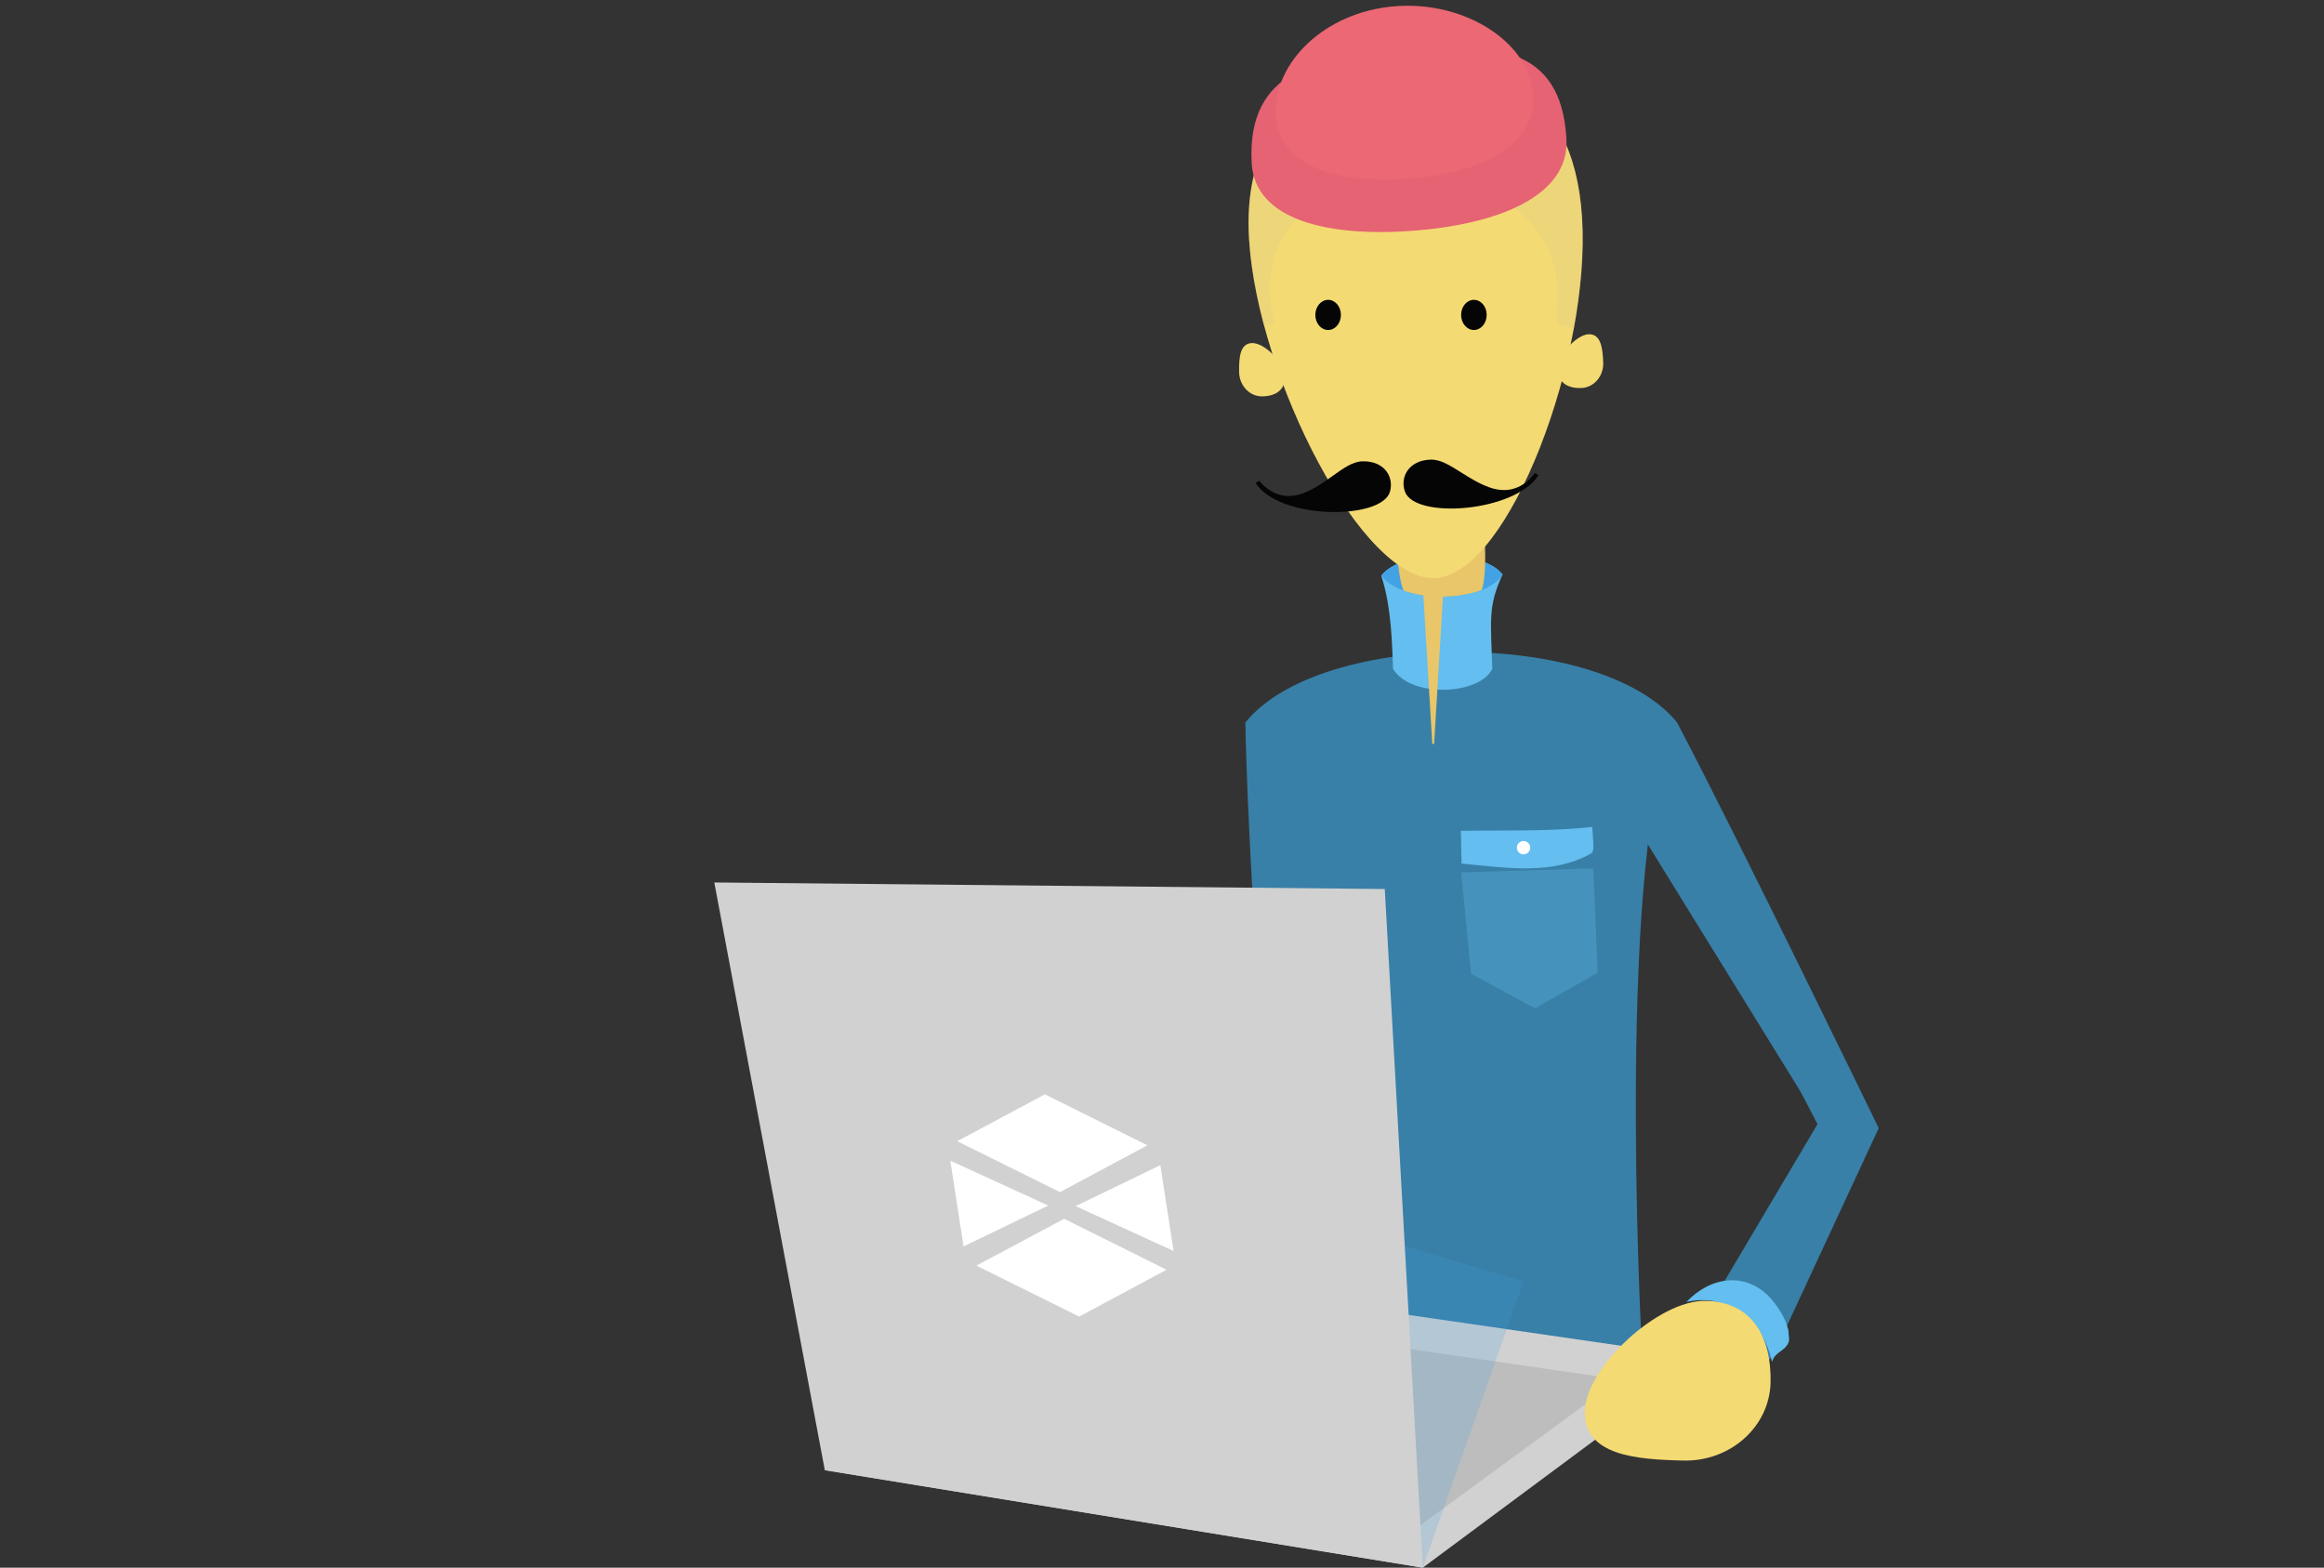 <?xml version="1.0" encoding="utf-8"?>
<!-- Generator: Adobe Illustrator 16.0.4, SVG Export Plug-In . SVG Version: 6.00 Build 0)  -->
<!DOCTYPE svg PUBLIC "-//W3C//DTD SVG 1.1//EN" "http://www.w3.org/Graphics/SVG/1.1/DTD/svg11.dtd">
<svg version="1.1" id="Ebene_1" xmlns="http://www.w3.org/2000/svg" xmlns:xlink="http://www.w3.org/1999/xlink" x="0px" y="0px"
	 width="1482.219px" height="1000px" viewBox="0 0 1482.219 1000" enable-background="new 0 0 1482.219 1000" xml:space="preserve">
<rect x="0" y="0" width="1482.219" height="1000" fill="#333333" stroke="none"/>
<g id="Ebene_1_1_" display="none">
	<path display="inline" fill="#489BD5" stroke="#F5F5F5" stroke-width="40" stroke-miterlimit="10" d="M1198.1,678.645
		c-3.479-11.025-72.598-227.894-136.552-269.768c-0.203-0.271-0.405-0.546-0.612-0.802c-18.067-22.217-54.729-35.824-95.578-40.838
		c-1.045-4.748-2.684-8.63-4.965-10.745c-1.859-1.726-4.205-3.24-6.896-4.562c0.003-0.041,0.006-0.08,0.008-0.121
		c36.723-39.124,67.541-127.961,63.088-187.536c-1.222-16.344-4.889-29.706-10.361-40.601c0.066-1.215,0.07-2.45-0.014-3.714
		c-1.652-25.371-13.021-38.877-30.91-45.644c-15.152-18.638-47.624-31.345-82.704-29.053c-37.004,2.416-65.922,20.8-75.777,42.672
		c-13.468,9.271-21.062,23.464-19.609,45.67c0.166,2.544,0.632,4.948,1.37,7.219c-2.911,10.259-4.102,22.182-3.062,36.057
		c3.205,42.908,26.104,99.075,54.188,140.044c-1.261,0.675-2.56,1.314-3.896,1.892c-3.008,1.293-5.979,1.99-8.838,2.072
		c-10.912,0.314-17.149-8.476-17.217-8.563l-2.057,1.247c6.309,12,21.385,16.999,30.145,16.745
		c1.396-0.041,6.106,0.383,12.015,0.445c7.17,9.104,14.549,17.076,21.922,23.503c-1.034,0.703-2,1.439-2.853,2.228
		c-2.754,2.554-4.574,7.67-5.537,13.791c-32.92,6.519-61.259,19.111-76.448,37.792c-22.34,27.469-17.562,140.967-8.207,241.104
		l-354.394-45.882l54.211,288.35l381.396,62.204l139.196-103.732c-1.062,3.491-1.646,6.868-1.646,10.045
		c0,28.216,33.431,30.006,63.525,30.006c30.096-0.002,54.489-22.875,54.489-51.088c0-3.146-0.164-6.213-0.479-9.197
		c3.776-3.562,5.916-6.071,5.916-6.071L1198.1,678.645z M1058.916,790.071c4.574-37.48,15.095-130.188,18.531-215.626
		l55.771,108.627L1058.916,790.071z"/>
</g>
<path fill="#3880A8" d="M1046.778,852.009c0,0-33.005,46.755-116.854,46.755c-80.219,0-111.363-39.827-111.363-39.827
	s-22.362-284.349-24.272-398.131c48.664-59.836,226.619-59.836,275.286,0C1030.186,535.59,1046.778,852.009,1046.778,852.009z"/>
<path fill="#3880A8" d="M1198.225,719.612l-33.863,2.625L1005.67,465.285c0,0,46.729-13.553,63.903-4.48
	C1106.682,531.09,1198.225,719.612,1198.225,719.612z"/>
<path fill="#3880A8" d="M1087.183,838.573c0,0-54.277,59.114-11.254,56.479c30.657-1.876,55.026-30.527,55.026-30.527l67.27-144.91
	l-51.396-26.331l12.353,23.799L1087.183,838.573z"/>
<path fill="#64BEEF" d="M951.784,426.649c-8.203,16.851-52.122,18.725-63.313,0c-0.658-15.149-0.829-38.817-7.5-59.41
	c12.312-16.646,65.005-17.396,77.313-0.75C948.775,387.084,950.896,396.168,951.784,426.649z"/>
<path fill="#43A2E3" d="M881.562,366.489l-0.592,0.746c14.487,18.977,67.426,16.826,77.313-0.745
	C946.162,350.098,894.881,350.575,881.562,366.489z"/>
<polygon fill="#E8C669" points="914.678,474.499 913.486,474.499 907.35,372.135 920.812,372.135 "/>
<polygon fill="#D1D1D1" points="907.447,1000 526.054,937.796 700.184,810.046 1087.602,866.226 "/>
<g>
	<polygon fill="#BDBDBD" points="580.317,923.299 705.71,832.489 1032.723,879.911 902.027,975.77 	"/>
</g>
<polygon opacity="0.2" fill="#43A2E3" enable-background="new    " points="907.447,1000 546.054,917.796 866.693,786.076 
	971.688,817.574 "/>
<polygon fill="#D1D1D1" points="907.447,1000 526.054,937.796 455.573,562.908 883.193,567.088 "/>
<g>
	<polygon fill="#FFFFFF" points="606.099,740.38 614.532,795.093 668.56,768.994 	"/>
	<polygon fill="#FFFFFF" points="748.491,797.98 740.053,743.246 686.029,769.359 	"/>
	<polygon fill="#FFFFFF" points="676.07,760.441 731.793,730.562 666.442,698.07 610.486,727.945 	"/>
	<polygon fill="#FFFFFF" points="688.308,839.822 744.031,809.943 678.681,777.451 622.724,807.326 	"/>
</g>
<path fill="#64BEEF" d="M932.164,550.878c28.444,2.622,57.444,7.622,82.444-6.378c3-1,1-11,1-17c-28,3-56,2-83.896,2.457
	L932.164,550.878z"/>
<path fill="#64BEEF" d="M1130.116,868.584c-5.508-26.084-27.508-44.084-54.508-38.084c15-16,38-20,54-2c5,6,9,12,11,20c0,3,1,6,0,8
	c-2,5-8,6-9.812,10.686C1130.379,868.047,1130.116,868.584,1130.116,868.584z"/>
<circle fill="#FFFFFF" cx="971.688" cy="540.718" r="4.256"/>
<polygon opacity="0.3" fill="#64BEEF" enable-background="new    " points="931.93,556.5 938.275,621.166 978.942,643.166 
	1018.942,620.5 1016.263,553.933 "/>
<path fill="#F4DA73" d="M1129.252,881.798c0.623-28.207-11.218-51.349-41.302-52.015c-30.083-0.666-76.525,42.271-77.15,70.479
	c-0.624,28.208,32.758,30.737,62.849,31.403C1103.733,932.331,1128.628,910.003,1129.252,881.798z"/>
<path fill="#E8C669" d="M945.007,376.335c4.116-10.04,2.2-52.529-2.905-58.859c-9.494-11.772-39.325-11.772-48.817,0
	c-5.175,6.419-2.647,50.034,1.944,59.268C910.115,382.148,931.036,381.709,945.007,376.335z"/>
<path fill="#F4DA73" d="M796.679,153.151c5.548,87.657,72.521,219.17,119.438,215.556c46.917-3.613,98.451-142.188,92.897-229.846
	c-5.548-87.66-63.541-99.866-110.459-96.253C851.639,46.224,791.129,65.491,796.679,153.151z"/>
<path opacity="0.3" fill="#DDC885" enable-background="new    " d="M806.148,207.875c2.161-0.57,4.342-1.123,6.539-1.656
	C782.276,83.167,1005.67,82.5,992.878,196.709c-0.362,3.23,0.307,6.589,0.331,10c3.607,0.899,7.17,1.848,10.674,2.849
	c4.471-24.989,6.477-49.48,5.132-70.697c-5.548-87.66-63.541-99.866-110.459-96.253C851.639,46.223,791.129,65.49,796.679,153.15
	C797.746,170.03,801.106,188.723,806.148,207.875z"/>
<path fill="#040504" d="M800.835,308.09l2.329-1.414c0.072,0.1,7.147,10.062,19.518,9.706c3.235-0.095,6.607-0.884,10.02-2.35
	c6.596-2.837,12.315-6.925,17.363-10.534c6.789-4.852,12.648-9.04,18.868-9.218c14.089-0.407,20.259,10.047,17.557,19.384
	C881.207,331.898,815.732,331.644,800.835,308.09z"/>
<path fill="#040504" d="M981.224,303.056l-2.409-1.275c-0.062,0.104-6.547,10.459-18.916,10.813
	c-3.237,0.095-6.648-0.501-10.14-1.769c-6.748-2.449-12.698-6.202-17.94-9.514c-7.058-4.452-13.15-8.295-19.37-8.114
	c-14.089,0.405-19.648,11.198-16.409,20.364C902.364,331.463,966.714,326.624,981.224,303.056z"/>
<path fill="#F4DA73" d="M912.526,261.812c0,11.85-10.909,23.403-24.367,23.403s-24.367-11.554-24.367-23.403H912.526z"/>
<ellipse fill="#040504" cx="847.061" cy="200.884" rx="8.156" ry="9.624"/>
<ellipse fill="#040504" cx="940.038" cy="200.883" rx="8.152" ry="9.621"/>
<path fill="#F4DA73" d="M1008.556,247.511c-8.06,0.312-14.74-3-15.091-11.688c-0.354-8.684,11.674-22.297,19.73-22.608
	c8.062-0.312,8.964,9.318,9.314,18.005C1022.863,239.905,1016.613,247.199,1008.556,247.511z"/>
<path fill="#F4DA73" d="M805.088,252.838c8.063-0.108,14.562-3.768,14.457-12.46c-0.104-8.69-12.823-21.655-20.888-21.545
	s-8.464,9.774-8.359,18.467C790.401,245.992,797.023,252.949,805.088,252.838z"/>
<path fill="#E56373" d="M798.302,104.1c1.98,35.81,47.749,47.342,103.185,43.071c55.438-4.271,99.548-22.729,97.562-58.54
	c-3.316-59.984-47.188-61.479-103.957-57.105C840.993,35.694,794.982,44.115,798.302,104.1z"/>
<path fill="#EB6874" d="M813.698,73.452c1.825,33.041,39.354,44.045,84.702,40.554c45.353-3.493,81.343-20.161,79.517-53.202
	c-1.827-33.04-42.643-60.333-87.989-56.839C844.579,7.46,811.869,40.413,813.698,73.452z"/>
</svg>
